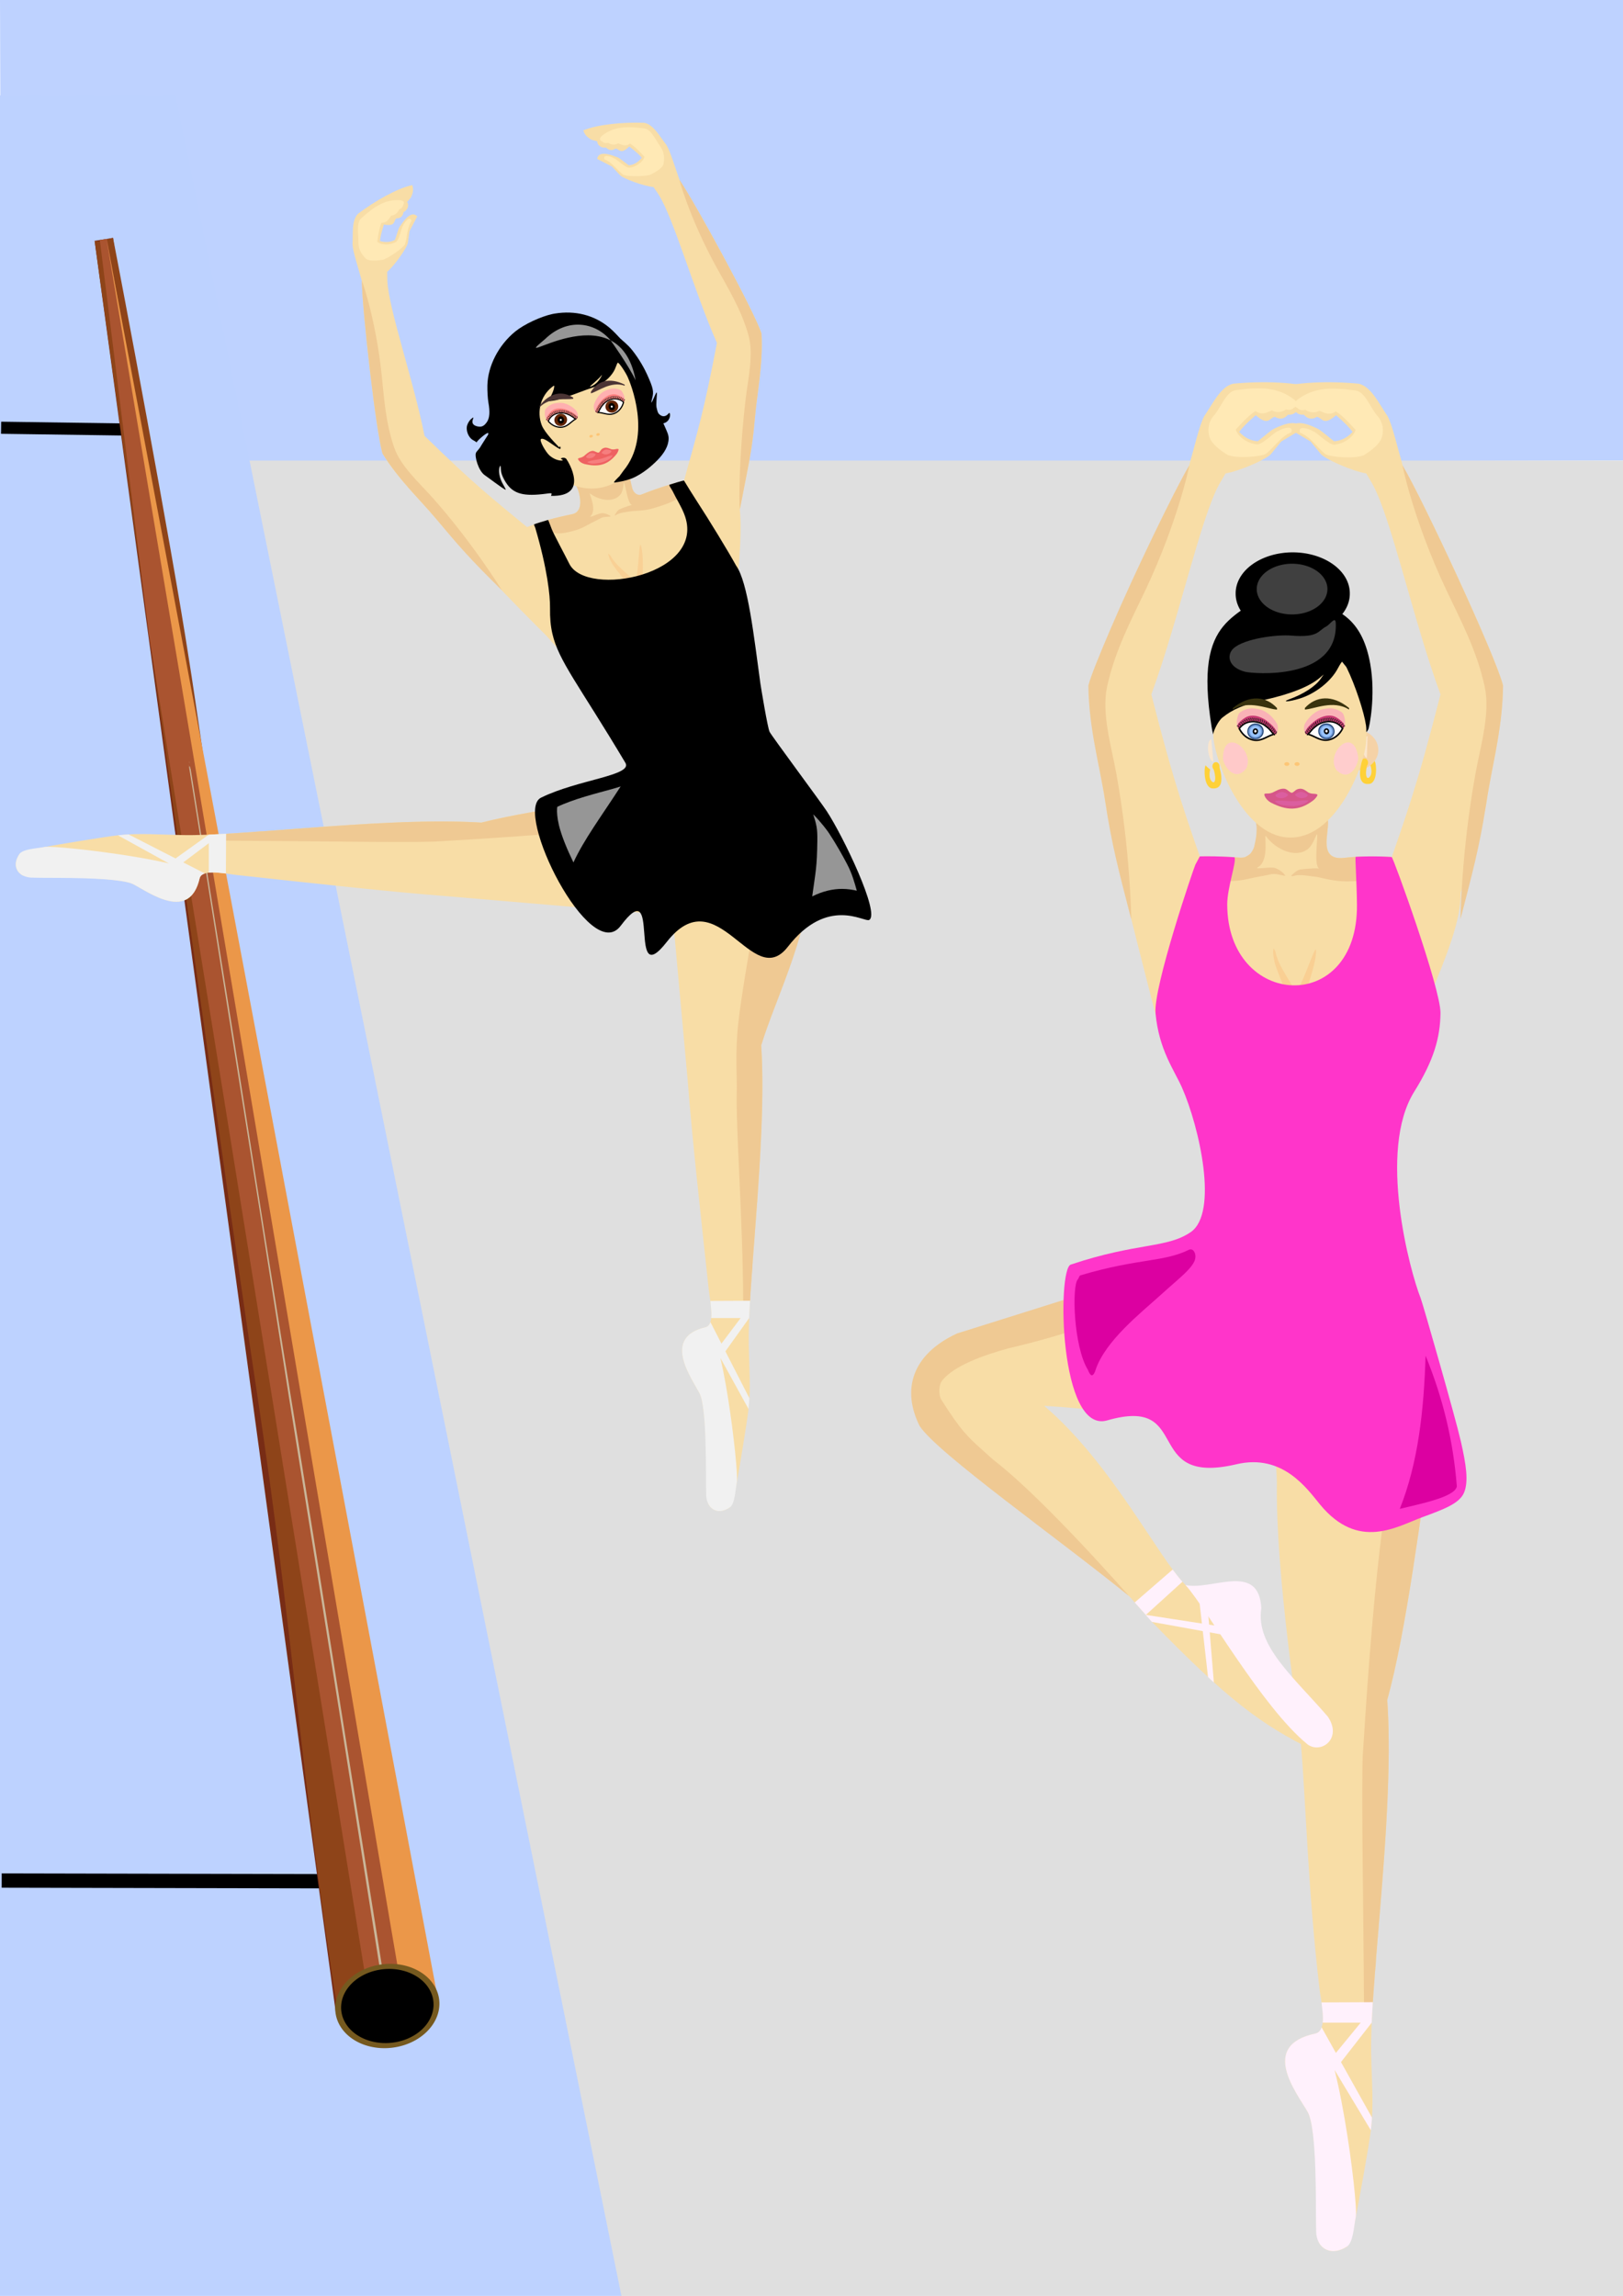 <svg xmlns="http://www.w3.org/2000/svg" viewBox="0 0 744.09 1052.4"><defs><filter id="b" height="1.32" width="1.16" y="-.16" x="-.08"><feGaussianBlur stdDeviation=".278"/></filter><filter id="a" height="1.769" width="1.131" y="-.384" x="-.066"><feGaussianBlur stdDeviation=".603"/></filter></defs><path d="M744.14-.013v211.11L.7 213.067 0-.013l744.14-.004z" fill="#bed2ff"/><path d="M104.87 211.13h639.27l.01 841.27c-39.76 0-74.31.3-111.81.3l-347.59-.2-179.88-841.37z" fill="#dfdfdf"/><path d="M650.39 598.1c-24.59-34.33-17.67-45.34-12.28-93.81 11.53-42.87 38.82-83.17 29.82-104.67-.68-1.37-3.84-2.8-9.23-4.03-2.04-.47-4.52-.88-7.01-1.27-10.37-1.64-23.95-2.4-35.41-1.1-14.64 1.65-3.95-17.45-8.8-18.98-7.41-2.33-32.61-3.09-31.47 1.28.89 3.44 1.39 18.31-7.69 17.6-26.34-2.06-43.59 27.13-37.37 74.06 10.85 44.39 70.96 74.01-4.07 129.52 0 0 .22 1.1 123.51 1.4z" fill="#f8dda6"/><path d="M0 43.712l80.439-.202 204.51 1009.1-284.95-.2V43.71z" fill="#bdd2ff"/><path d="M575.66 375.19c.1-.27.31-.52.59-.73.16-.11.33-.22.52-.32.2-.1.41-.19.61-.27.51-.21.75-.35 1.86-.57 1.58-.31 3.46-.49 5.4-.59.72-.04 1.45-.1 2.18-.1.66.01 1.25 0 1.79 0 .63.01 1.19-.02 1.72-.01.3.01.59.02.87.02.31 0 .72.01 1.21.03.81.03 1.51.06 2.33.1 2 .12 5.12.36 7.9.76.88.13 1.76.25 2.52.43.5.12.98.22 1.39.35.27.08.54.16.76.24.77.28.77.54.83.69.04.11.51.28.61.74.07.36.12.8.11 1.24 0 .14 0 .29-.01.42-.01.26-.01.5-.03.71-.01.31-.04.59-.05.74-.01.16-.03.36-.05.56-.13 1.5-.42 3.8-.51 5.13-.01.19-.01.39-.02.57-.01.16-.01.3-.02.46 0 .25.01.49.01.73 0 .15.01.29.01.44s.02.28.03.42c.01.15.03.29.04.43s.04.27.06.4c.03.19.06.37.09.52.02.13.05.24.08.37.05.18.06.22.1.34.04.13.09.29.14.44.03.08.08.21.11.26.06.14.08.18.14.31.11.23.16.32.27.48.12.19.23.34.34.48.07.08.14.16.23.24.07.07.13.14.21.21.08.08.17.15.3.25.1.08.19.15.32.24.14.1.18.12.34.2.12.07.22.12.32.16.19.08.41.18.62.24.23.08.37.11.52.15.18.04.36.06.52.09.21.03.43.07.63.09.21.02.38.03.65.03.33 0 .54.01.83 0 .26-.01.54-.02.76-.05l.7-.06c.42-.04 1.21-.13 1.38-.15.21-.02.75-.06 1.02-.09.38-.04.79-.06 1.19-.1.54-.04 1.04-.06 1.5-.09.4-.03.77-.04 1.14-.06.26-.02.53-.03.8-.03.26-.01.51-.03.79-.04l1.19-.03c.44-.01.87-.02 1.38-.03.43-.01.88-.01 1.33-.01.27 0 .54 0 .8-.01.31 0 .63.01.94.01.39-.01.78.01 1.15.02.29 0 .55.01.82.02.38 0 .73.01 1.06.02.3 0 .59.02.84.03l.85.03h.27c.14 0 .3.02.4.02s.22.01.3.02c.08 0 .24.01.32.01.15.01.26.01.41.02.1 0 .16.01.25.02h.25c.08.01.15.01.22.01.06 0 .09.02.14.02 3.48.08 2.49 8.08.46 8.67-3.19.93-5.83 2.42-20.17 2.53-6.42.06-12.33-1.87-13.96-2.06-3.5-.41-7.55-1.19-9.74-.62-2.65.67-2.28.21.04-1.66 1.63-1.32 2.86-1.19 5.38-1.43 4.4-.4 5.6-.09 5.49-.15-2.52-1.28-.54-14.09-.91-15.44-.31-1.15-1.51 4.54-4.46 6.7-5.71 4.17-14.67-.1-19-6.05-1.11-1.54 1.88 11.07-3.69 14.22-1.94 1.1 4.01-.01 6.93.19 2.62.18 6.05 3.53 5.5 3.77-2.03-.27-3.8-1.06-6.08-.82-2.56.65-5.86 1.06-10.75 2.18-2.56.58-5.28 1.01-7.92 1.01-10.5.02-13.94-1.47-16.82-4.57-.68-1.24.16-6.66 1-6.67.56-.01 1.01-.04 1.44-.05.32 0 .92-.01 1.2-.01.26-.01.71-.01.95-.01h1.08c.1 0 .19-.01.28-.01.05 0 .17.01.33.01h1.15c.1 0 .19 0 .3.01h1.3c.39.01.84.01 1.32.03.6.02 1.21.04 1.7.05.67.03 1.21.04 1.7.07.35.02.67.03 1 .05.18.01.4.02.65.03.17.01.37.02.62.03.15.01.31.02.5.03.35.01.73.05 1.11.06.38.02.73.04 1.07.07l.78.06c.2.02.39.03.59.04.28.02.52.05.82.06.2.02.42.02.64.02.19 0 .37-.02.56-.05.19-.02.38-.04.57-.07.15-.03.28-.06.44-.11.5-.14 2.25-1.26 2.54-1.59.52-.6.96-1.29 1.33-2.06.35-.73.61-1.69.8-2.77.12-.68.6-2.63.69-4.47.07-1.35.12-2.45.06-3.01-.09-.76-.24-1.59-.31-2.22-.08-.74-.12-1.42-.13-1.61z" fill="#efc993"/><path d="M584.05 178.32c.63 1.89 1.04 3.71 4.81 6.23l4.29 1.26c-.49 1.66 1.2 4.67 4.58 4.25 1.99 2.26 4 2.25 6 1.01 2.48.32 2.87 4.53 8.81-.76 4.36 3.78 6.32 5.96 7.57 7.65-2.41 2.64-5.25 4.12-8.49 4.32-2.6-1.97-6.14-5.24-7.89-5.95-4.63-2.24-11.01-4.3-11.98.62l9.08 5.41 4.58 5.58c1.63 2.4 15 8.17 20.95 9.06l2.68 4.53.27.51c8.61 15.67 18.72 62.69 31.11 96.27-11 43.08-15.43 54.56-26.58 86.83 5.21 10.71 11.92 37 15.92 29.81.6-1.08-7.49 32.24 1.32 32.39 7.15-28.08 27.24-78.41 30.47-100.01 2.43-16.25 7.29-33.08 7.51-53.16-3.4-13.64-36.71-85.12-45.93-100.62-.01-.01-.01-.04-.02-.05-2.33-8.08-4.78-18.77-6.95-22.72-3.93-5.71-7.45-13.53-13.21-14.89-13.31-1.3-29.5-.86-38.9 2.43z" fill="#f8dda6"/><path d="M669.58 421.31c5.44-20.94 8.67-33.06 11.48-50.93.06-.38.12-.77.19-1.16.04-.28.11-.56.15-.85.04-.31.09-.64.14-.96.3-2.03.65-4.06 1.01-6.1 2.54-14.4 6.36-29.49 6.55-47.07-3.39-13.64-36.72-85.14-45.94-100.65-.01-.01-.03-.04-.04-.05-.83-2.88 4.38 24.01 20.06 57.1 6.62 13.98 13.94 27.67 17.49 44.06 2.67 12.32-1.93 27.3-4.23 40-6.5 35.78-6.89 66.73-6.86 66.61z" fill="#efc993"/><path d="M604.2 178.32c-.63 1.89-1.03 3.71-4.8 6.23l-4.3 1.26c.49 1.66-1.19 4.67-4.57 4.25-2 2.26-4 2.25-6 1.01-2.49.32-2.87 4.53-8.82-.76-4.35 3.78-6.32 5.96-7.57 7.65 2.42 2.64 5.25 4.12 8.5 4.32 2.59-1.97 6.13-5.24 7.88-5.95 4.64-2.24 11.02-4.3 11.99.62l-9.09 5.41-4.58 5.58c-1.62 2.4-14.99 8.17-20.95 9.06l-2.68 4.53-.27.51c-8.61 15.67-18.72 62.69-31.1 96.27 11 43.08 15.42 54.56 26.57 86.83-5.21 10.71-11.92 37-15.91 29.81-.61-1.08 1.27 34.51-7.54 34.67-7.15-28.09-21.03-80.69-24.26-102.29-2.42-16.25-7.28-33.08-7.5-53.16 3.39-13.64 36.7-85.12 45.92-100.62.01-.01.01-.04.02-.05 2.33-8.08 4.78-18.77 6.95-22.72 3.94-5.71 7.45-13.53 13.21-14.89 13.32-1.3 29.5-.86 38.9 2.43z" fill="#f8dda6"/><path d="M.772 862.01l149.39.31" stroke="#000" stroke-width="6.562" fill="none"/><path d="M.5 196.07l57.734.82" stroke="#000" stroke-width="5.55" fill="none"/><path d="M43.383 110.39l8.433-1.343 25.906 173.585 32.067 208.856 32.083 208.954 27.96 220.141-15.81 2.518-110.64-812.712z" fill="#782c15"/><path d="M43.383 110.39c4.796.552 4.918-.784 8.433-1.343 3.276 16.692 26.688 140.147 34.825 193.227 10.995 68.422 87.093 618.903 83.191 618.31l-14.852 2.364c-17.05-107.658-20.53-174.543-36.848-282.317-15.857-103.798-74.75-530.242-74.75-530.242z" fill="#8e4419"/><path d="M49.031 109.49l141.783 787.501-.36 17.778-5.166 3.354-15.456 2.46-67.421-418.706-34.138-210.855-22.51-181.011 3.268-.52z" fill="#aa5430"/><path d="M48.834 109.522c1.067 6.513 135.877 808.794 136.42 808.707l15.436-2.457c.03-.005-151.856-806.25-151.856-806.25z" fill="#eb9749"/><path d="M151.92 755.547c-1.97-12.445-3.946-24.788-5.937-37.23-19.188-119.57-5.826-34.816-25.405-157.665-4.46-27.947-8.8-55.912-13.25-83.86-6.614-41.476-13.332-83.037-19.95-124.41-.1-.187-.191-.375-.276-.463-.07-.191-.25-.365-.497-.832 5.305 32.875 6.547 40.676 20.055 125.71 4.424 27.85 8.9 55.896 13.31 83.85 4.236 26.868 8.375 53.752 12.648 80.715 4.078 25.678 8.254 51.34 12.362 77.014 3.976 24.783 7.913 49.573 11.86 74.36 3.743 23.706 7.467 47.416 11.221 71.12 5.037 31.703 7.342 46.626 8.783 55.611.356-.057.919-.146 1.167.017-1.88-11.75-3.522-22.122-8.883-55.797-3.784-23.7-7.532-47.305-11.305-71.006-1.965-12.345-3.937-24.79-5.902-37.134zM86.904 349.521c-.081-.19-.132-.384-.213-.574-.01.002.006.1-.004.102.076.291.179.68.26.87.01-.002.025.097.035.095l-.078-.493zm.33 2.074c-.18-.174-.35-.35-.53-.524.322.557.111.185.608 1.017l-.078-.493zm-.53-.524c-.09-.188-.106-.287-.196-.475l.047.297c.04-.007.11.184.15.178z" fill="#cab79a"/><path d="M583.54 568.75l-144.65 42.46c-20.93 9.6-23.63 25.88-15.32 42.47 8.17 12.47 62.04 51.92 94.03 77.88l10.61 11.95c34.54 35.57 50.07 47.1 73.91 58.79 6.74 2.24 16.04-2.66 9.29-12.72l-33.18-25.76-9.26-17.41c-4.14-10.1-10.57-14.45-22.59-17.09-1.23-.48-1.72-1.66-3.03-2.96-12.2-12.17-33.78-55.71-64.65-81.97 55.56 3.51 71.1 11.94 108.2 4.58l-3.36-80.22z" fill-rule="evenodd" fill="#f8dda6"/><path d="M549.65 576.37l-110.76 34.84c-20.93 9.6-25.56 25.88-17.25 42.47 8.17 12.47 63.97 51.92 95.96 77.88.76.93-37.93-43.48-61.1-61.54-1.8-1.4-4.36-3.82-5.75-5.05-7.34-6.54-10.26-9.35-19.2-23.38-1.02-1.59-1.57-6.37.53-8.93 5.53-6.74 18.87-11.48 30.06-14.56 58.46-13.69 74.09-29.52 82.2-35.23l5.31-6.5z" fill-rule="evenodd" fill="#efc993"/><path d="M585.4 679.57c-.65 42.21 10.06 109.11 10.96 118.77 2.48 29.84 3.26 68.22 8.67 113.99.6 5.08 4 18.53-2.01 19.81-25.85 5.51-8.5 27.18-3.5 35.94 4.45 7.79 3.98 44.82 4.48 50.22.41 4.5.4 6.1.6 9.5 1.5 3.2 6.18 6.2 12.92 2.1 1.59-1.6 3.17-9.2 4.08-13.8 1.26-6.3 6.04-32.24 6.94-40.04 1.33-11.49.38-20.86.09-34.7-.16-7.56.31-17.36 1.09-28.6 2.69-38.54 9.04-93.94 6.28-133.5 8.85-32.08 15.28-84.44 21.24-124.58.42-2.82.84-5.2 1.26-7.89.44-2.78 2.61-28.21-8.13-48.68-.99-1.88-45.01-24.13-66.14-5.47-11.22 9.9.73 60.56 1.17 86.93z" fill="#f8dda6"/><path d="M634.61 693.84c-5.86 43.32-8.67 93.75-9.85 111.09-.65 19.95.36 68.22.56 112.89.01.35 4.08-.02 4.08-.06 0-.08.21-3.22.22-3.3.01-.3.05-.7.06-1.05.02-.55.14-1.22.16-1.74.02-.79.12-1.9.18-2.62.11-1.32.16-1.53.22-2.95.03-.72.06-1.23.13-1.94.16-1.84.46-3.88.48-6.1 0-.08.01-.15.02-.24.01-.21.03-.43.04-.65.02-.16.03-.33.05-.5.01-.1.01-.18.02-.27.02-.14.02-.29.03-.43.02-.19.03-.39.05-.59.02-.19.02-.4.05-.6.02-.17.02-.35.04-.53.05-.34.04-.71.09-1.06.04-.33.04-.68.08-1.02.03-.3.05-.61.08-.91.03-.27.04-.54.06-.82.07-.63.11-1.27.16-1.92.03-.33.05-.66.09-1 .03-.27.04-.55.07-.83.19-1.74.32-3.55.44-5.4.02-.31.04-.62.07-.93.06-.47.08-.96.13-1.44.17-1.7.3-3.45.43-5.24.02-.19.03-.37.05-.57.03-.32.04-.65.07-.97.03-.31.05-.62.08-.93.02-.2.02-.41.04-.62.03-.32.05-.65.08-.97.03-.31.05-.62.08-.94.07-.73.12-1.47.18-2.21.02-.2.02-.38.04-.58.01-.22.04-.42.05-.64.01-.21.03-.43.06-.64l.06-.66c.02-.14.03-.29.04-.43.03-.22.03-.43.04-.66.01-.17.04-.34.04-.52.01-.19.02-.39.04-.59.01-.18.01-.37.03-.55.03-.27.04-.55.07-.82.02-.16.02-.32.03-.49.03-.19.03-.39.05-.58.02-.16.02-.32.04-.48.03-.27.04-.54.06-.81.01-.29.04-.57.06-.86.01-.24.04-.48.05-.74.01-.28.05-.56.07-.85.01-.26.03-.52.06-.78.01-.15.01-.29.03-.44.02-.26.03-.54.05-.81.03-.25.04-.5.06-.75.02-.21.03-.43.05-.65.02-.26.03-.52.05-.78.03-.28.04-.56.06-.84.04-.38.05-.77.08-1.15.04-.45.06-.9.1-1.35l.06-.95c.03-.3.04-.61.06-.92.03-.31.04-.63.06-.94.03-.35.05-.7.07-1.05.04-.46.06-.92.09-1.38.05-.63.08-1.26.13-1.89.03-.47.05-.94.08-1.42.02-.37.04-.75.07-1.13.02-.26.02-.52.04-.78.02-.21.02-.42.04-.63.02-.27.02-.55.04-.82.03-.26.03-.53.05-.8.02-.15.01-.3.03-.45.02-.25.02-.51.04-.77.02-.23.02-.46.04-.69.02-.27.02-.55.04-.82l.03-.7c.02-.25.02-.49.04-.73.03-.36.04-.72.07-1.08.01-.2.01-.4.02-.6s.01-.39.03-.59c.02-.27.02-.54.04-.81.01-.2.01-.4.02-.6.02-.19.02-.39.03-.59.01-.26.04-.52.05-.78.01-.36.02-.72.04-1.08.02-.32.03-.65.05-.98.01-.18 0-.37.01-.56.02-.3.02-.6.04-.9.02-.28.02-.57.04-.85.01-.22.01-.43.02-.65.02-.32.02-.65.04-.97.01-.25.01-.5.02-.75.02-.37.03-.75.04-1.12.02-.34.02-.69.04-1.03l.03-1.01c.02-.36.02-.72.03-1.08.02-.31.01-.63.03-.94.02-.54.02-1.09.04-1.63.01-.29.01-.57.02-.86.01-.37.01-.73.02-1.09.04-1.01.03-2.03.06-3.03.01-.4 0-.79.01-1.18.01-.3 0-.61.01-.92.01-.42 0-.85.01-1.27.01-.32 0-.64.01-.95.01-.54 0-1.07.01-1.6 0-.43-.01-.86-.01-1.28.01-.44 0-.87 0-1.3 0-.48-.01-.95-.01-1.43 0-.29-.01-.59-.01-.89 0-.56-.01-1.13-.02-1.69 0-.61-.02-1.23-.03-1.83 0-.58-.03-1.15-.04-1.73-.01-.59-.03-1.18-.05-1.77-.02-.85-.06-1.69-.09-2.52-.02-.73-.06-1.46-.09-2.17-.04-1.05-.1-2.08-.16-3.1-.05-.91-.12-1.8-.18-2.68 8.85-32.08 15.28-84.44 21.24-124.58.42-2.82 1.32-4.8 1.33-7.52 0-3.47-.6-4.99-1.42-8.32-.74-2.98-19.42 33.33-22.54 55z" fill="#efc993"/><g fill="#fff1fc"><path d="M603.012 932.135c-25.853 5.507-8.505 27.186-3.494 35.948 4.444 7.787 3.65 44.838 3.825 50.216.157 4.8-.244 6.537 1.255 9.497 1.498 3.126 6.178 6.252 12.913 2.023 2.893-1.958 3.18-9.13 4.078-13.671 1.246-6.252-8.975-85.999-18.037-84.16-.052.009-.087.027-.14.046-.139.037-.26.064-.4.1zM605.879 917.875l23.509-.1c-.131 3.125-.384 6.26-.514 9.386h-22.481c.07-.432.087-.864.104-1.315.114-2.546-.366-5.295-.618-7.97z"/><path d="M605.922 929.312l23.091 41.363c-.087 1.407-.183 2.988-.523 5.81l-26.123-43.43c.47-.148 1.124-1.049 1.176-1.067.027-.01.044-.019.07-.028.035-.009.07-.027.096-.037.026-.018.07-.027.105-.045.06-.028.06-.037.13-.074l.157-.083c.828-.487 1.438-1.351 1.821-2.409z"/><path d="M595.954 961.141l29.696-36.205c1.29-.34.47 2.207 3.224 2.225l-28.45 36.49c-.95-1.434-2.867-1.792-4.47-2.51z"/></g><g fill="#fff1fc"><path d="M564.476 750.02l-36.353-6.568c-.677-.74-1.583-1.676-2.87-3.227l39.1 6.03c-.165.33-.031 1.125-.049 1.163l-.02.051c-.014.024-.022.052-.03.07-.005.024-.022.052-.03.08-.017.047-.013.052-.03.108l-.037.126c-.17.69-.034 1.443.319 2.166z"/><path d="M553.05 729.112l3.46 42.056c-.637-.506-1.645-1.484-2.666-2.41l-4.385-38.415c1.23.176 2.398-.7 3.592-1.231z"/></g><g fill="#fff1fc" fill-rule="evenodd"><path d="M599.495 799.61c6.197 4.512 16.046-2.665 9.286-12.723-15.855-18.38-33.185-32.5-30.52-49.647-1.025-21.505-22.703-8.045-34.722-10.683 9.59 10.613 35.198 56.19 55.956 73.052zM542.098 725.038l-16.774 15.222-5.094-5.72 17.39-15.082c1.06 1.371 3.194 4.174 4.478 5.58z"/></g><path d="M518.63 421.35c-5.73-22.09-9-34.38-11.91-53.93-2.43-16.25-7.52-33.1-7.74-53.18 1.04-4.19 4.98-13.79 10.03-25.63 11.36-26.62 29.7-64.27 36.09-75.02.01-.01.02-.04.03-.05.84-2.88-4.38 24.01-20.05 57.1-6.63 13.98-13.94 27.67-17.5 44.06-2.67 12.32 1.93 27.3 4.24 40 6.49 35.78 6.84 66.77 6.81 66.65z" fill="#efc993"/><path d="M593.41 183.21c.53.59 2.79 2.31-.42 3.81 0 0-.86 1.32-3.48.67-1.79 1.48-4.85 1.53-6.3.41-1.94.75-4.58 2.52-7.61.31-3.8 2.38-7.9 7.34-9.05 8.47.89 3.16 5.2 6.45 9.87 6.83 2.37.01 8.11-5.7 9.14-5.94 3.54-2 7.47-2.75 6.47.39-5.24 2.06-8.02 7.29-11.84 9.96-2.39 1.24-13.03 2.13-17.25.46 0 0-7.34-4.1-8.49-8.45-1.16-4.41.38-7.5 1.67-9.18 3.66-3.85 5.92-11.68 10.58-12.12 11.5-1.58 19.33-1.33 26.71 4.38z" fill="#ffe9b5"/><path d="M267.42 59.776c.54 1.329.91 2.623 3.74 4.273l2.71.74c-.28 1.221 1.51 3.287 3.92 2.831 1.54 1.542 2.99 1.446 4.37.463 1.8.113 2.27 3.129 6.32-.945 3.3 2.533 4.82 4.011 5.79 5.173-1.62 2.008-3.6 3.2-5.93 3.491-1.95-1.304-4.72-3.836-5.94-3.935-3.44-1.405-8.13-2.602-8.61.985l6.79 3.492 3.55 3.814c1.28 1.652 11.16 5.217 15.49 5.593l2.14 3.136.22.357c6.9 10.906 16.28 44.326 26.7 67.956-6 31.53-8.67 39.99-15.26 63.73 4.23 7.49 5.57 11.95 13.55 14.22 3.28.93 11.47.25 12.33-2.16 3.9-20.55 5.44-25.72 6.8-41.42 1.02-11.82 3.77-24.15 3.03-38.63-3.05-9.67-30.24-59.671-37.58-70.429-.01-.009-.01-.027-.01-.036-2.05-5.712-4.29-13.304-6.03-16.052-3.09-3.939-5.97-9.411-10.18-10.136-9.65-.339-21.29.699-27.91 3.489z" fill="#f8dda6"/><path d="M364.42 358.35c-21.05-22.95-21.61-30.81-27.3-64.33-.51-30.94 7.36-62.42-2.81-75.1-.72-.79-3.11-1.14-6.95-.93-1.46.08-3.2.28-4.94.5-7.27.9-20.52 5-27.95 8.06-9.49 3.92-5.99-10.93-9.54-11.02-5.41-.14-22.44 4.18-20.84 6.9 1.26 2.13 4.45 12-1.77 13.27-18.05 3.67-27.69 8.23-27.88 11.72 3.01 16.42-1.69 31.26 35.73 63.54 33.75 25.53 18.02 38.65 7.48 67.12 0 0 4.09 3.75 86.77-19.73z" fill="#f8dda6"/><path d="M264.13 221.58c.06-.1.22-.3.43-.51.08-.08.18-.14.27-.21.34-.24.72-.42.84-.45.32-.07.6-.39.95-.55s.74-.42 1.63-.76c1.04-.39 1.8-.58 3.07-1.02.48-.16 1.03-.27 1.52-.41.45-.13.85-.28 1.2-.38.43-.12.75-.18 1.1-.27.21-.06.5-.09.7-.14.2-.06.47-.09.8-.17.55-.14.89-.21 1.53-.34 1.37-.26 3.48-.69 5.42-.95.62-.09 1.23-.17 1.78-.2.36-.01.69-.04.99-.03.2 0 .4 0 .56.01.57.05.62.22.69.3.05.07.17.18.32.47.33.62.58 1.69.65 2.03.21.97.62 2.88.84 3.9.28 1.31.56 2.41 1 3.17.07.12.15.22.22.32.06.09.11.15.18.23.12.13.22.23.32.33.18.17.37.32.57.45.12.07.27.15.46.23.17.06.37.13.63.18.43.08.75.06 1.03-.04.47-.17.76-.26 1.3-.48.23-.09.39-.16.58-.23.33-.14.68-.28.97-.39.28-.11.52-.21.85-.32.27-.09.54-.21.72-.27.59-.21 1.25-.47 1.78-.65.29-.09.56-.18.81-.26.31-.11.59-.22.97-.33.52-.16 1.04-.38 1.7-.58.15-.04.35-.11.52-.17l.58-.18c.15-.04.38-.13.53-.17.24-.07.3-.09.54-.17.21-.06.29-.09.5-.16.24-.08.45-.14.67-.2.26-.07.51-.16.73-.23.2-.06.38-.12.56-.17.14-.04.35-.1.64-.18l.45-.13c.04-.02.5.5.57.56.73.65 2.92 5.21 2.69 5.36-1.96 1.23-3.44 2.74-13.03 5.57-4.29 1.27-8.62 1.11-9.75 1.3-2.42.4-5.29.65-6.65 1.45-1.64.96-1.49.59-.29-1.11.84-1.2 1.69-1.35 3.33-1.99 2.87-1.12 3.74-1.15 3.65-1.16-1.93-.38-3.07-9.34-3.57-10.17-.43-.71-.14 3.33-1.71 5.34-3.02 3.9-9.85 2.75-13.89-.41-1.04-.81 3.39 7.07.26 10.25-1.09 1.1 2.69-.78 4.68-1.21 1.79-.38 4.73 1.2 4.41 1.47-1.41.21-2.75.02-4.23.62-1.6.92-3.72 1.84-6.79 3.53-1.6.88-3.34 1.68-5.11 2.19-7.03 2.04-9.63 1.7-12.15.17-.69-.7-1.26-4.66-.7-4.83.37-.11.91-.25 1.19-.34.21-.06.37-.09.55-.14.18-.06.39-.11.55-.16.3-.09.62-.14.88-.22.17-.05.34-.08.5-.13.36-.1.67-.15 1.14-.28.38-.1.77-.18 1.18-.28.29-.08.58-.14.86-.2.23-.05.45-.09.66-.14 1.66-.4 2.23-.51 3.79-.83.38-.08.66-.16.92-.26.3-.11.55-.26.94-.51.54-.36 1.02-1.07 1.24-1.48.17-.31.29-.67.35-.86.03-.09.06-.18.09-.28.04-.19.08-.35.11-.51.09-.55.15-1.39.12-2.15-.02-.41-.08-1.26-.28-2.29-.03-.17-.07-.34-.11-.52-.12-.51-.21-1-.35-1.42-.11-.34-.19-.63-.25-.8-.05-.12-.08-.25-.14-.37-.15-.38-.3-.76-.42-1.06-.11-.27-.4-.67-.46-1.02-.05-.27.07-.53.12-.6zM339.3 232.99c3.9-20.55 5.44-25.72 6.8-41.42 1.02-11.82 3.77-24.15 3.03-38.63-3.05-9.67-30.24-59.671-37.58-70.429-.01-.009-.01-.027-.01-.036-.73-2.04 4.27 17.081 17.04 40.215 5.39 9.77 11.28 19.3 14.57 30.96 2.47 8.75-.17 19.75-1.26 29-3.24 27.41-3.07 48.36-2.74 50.23.01.05.01.1.01.13s-.01.26 0 .26.05-.07.07-.12c.02-.03.06-.12.05-.09-.01.02.01-.05.02-.07z" fill="#efc993"/><path d="M17.106 562.88a6.798 7.895 0 11-13.597 0 6.798 7.895 0 1113.597 0z" transform="matrix(1.738 -2.34 2.431 1.11 -1208.7 318.84)" stroke="#75591f" stroke-width=".9"/><path d="M306.26 394.53c2.98 35.55 8.33 92.64 9.03 100.8 1.91 25.2 5.52 57.63 9.71 96.31.46 4.29 3.09 15.65-1.56 16.73-20.03 4.66-6.59 22.97-2.71 30.37 3.44 6.58 3.08 37.91 3.46 42.43.33 3.82.32 5.18.47 8.02 1.17 2.68 4.79 5.28 10.01 1.75 1.23-1.35 2.46-7.76 3.16-11.59.98-5.39 4.68-27.28 5.38-33.87 1.03-9.7.29-17.62.06-29.31-.12-6.39.25-14.67.85-24.17 2.08-32.56 7-79.37 4.87-112.8 6.85-27.1 24.83-69.34 23.44-104.75-.09-2.41-.81-4.83-1.77-6.92-1.66-3.6-4.48-7.43-6.04-9.03-1.2-1.22-65.97-38.15-58.36 36.03z" fill="#f8dda6"/><path d="M347.9 407.04c-2.62 21.15-7.45 43.98-9.46 62.3-1.47 13.39-.49 24.37-.66 30.55-.5 16.86 2.78 58.64 2.94 96.39 0 .29 3.15-.03 3.15-.05 0-.07.17-2.73.17-2.8.01-.25.04-.58.05-.88.01-.46.11-1.03.12-1.47.02-.67.1-1.6.14-2.21.09-1.12.13-1.3.17-2.49.02-.62.05-1.04.1-1.65.13-1.55.36-3.27.38-5.15 0-.07 0-.13.01-.2.01-.18.02-.37.04-.55 0-.14.02-.28.03-.42 0-.09.01-.16.02-.23.01-.12.01-.25.02-.37.02-.16.03-.32.04-.49s.01-.34.04-.51c.02-.15.01-.3.03-.45.04-.29.03-.6.07-.9.03-.28.03-.57.06-.86.03-.25.03-.51.06-.77.02-.22.03-.46.05-.68.05-.54.08-1.08.12-1.63.02-.28.04-.56.07-.84.02-.23.03-.47.06-.71.14-1.47.24-3 .34-4.56.02-.26.03-.52.05-.78.04-.41.06-.81.1-1.22.13-1.44.23-2.92.34-4.43l.03-.48c.03-.27.03-.55.06-.82.02-.26.03-.52.06-.78l.03-.53c.03-.27.04-.55.06-.82.03-.26.04-.53.06-.79.06-.62.1-1.25.14-1.87.02-.17.02-.33.03-.49.02-.18.03-.35.04-.54.01-.18.03-.36.05-.54.02-.19.03-.37.05-.56l.03-.37c.02-.18.02-.36.03-.55.01-.14.03-.29.03-.44.01-.16.01-.33.03-.5.01-.15.01-.31.03-.46.02-.23.03-.46.05-.69.01-.14.01-.28.03-.42.01-.16.01-.33.03-.49l.03-.4c.02-.23.03-.46.04-.69.02-.24.04-.48.05-.72.01-.21.03-.41.04-.63.01-.24.04-.47.06-.72.01-.22.02-.44.04-.66.01-.12.01-.24.02-.37.02-.22.03-.45.05-.68.02-.21.02-.43.04-.64.02-.18.02-.36.04-.55.02-.22.02-.43.04-.65.02-.24.03-.48.05-.72.03-.32.04-.65.06-.97.03-.38.04-.76.07-1.14.02-.27.03-.53.05-.8.02-.26.03-.52.05-.78s.03-.53.05-.8c.02-.29.03-.59.05-.88.03-.39.05-.78.07-1.17.04-.53.06-1.06.1-1.59.02-.4.03-.8.06-1.2.02-.32.03-.64.06-.95.01-.23.01-.45.03-.67.01-.17.01-.35.02-.53.02-.23.02-.46.04-.69.02-.22.02-.45.04-.68.01-.12.01-.25.02-.37l.03-.66c.01-.19.01-.39.03-.58.01-.23.01-.46.03-.69.01-.2.01-.4.03-.6l.03-.62c.02-.3.03-.6.05-.91.01-.16.01-.33.02-.5s.01-.33.02-.5c.01-.23.01-.46.03-.69.01-.17.01-.34.02-.5.01-.17.01-.33.02-.5.01-.22.03-.44.04-.66 0-.3.01-.61.03-.91.01-.27.02-.55.04-.83 0-.15 0-.31.01-.47.01-.25.01-.51.03-.76.01-.24.01-.48.03-.72.01-.18 0-.37.01-.55.02-.27.02-.55.03-.82.01-.21.01-.42.02-.63.02-.32.02-.64.03-.95.02-.29.02-.58.03-.87.01-.28.01-.57.03-.85.01-.31.01-.61.02-.91.01-.27.01-.53.02-.8.02-.46.02-.92.03-1.37.01-.25.01-.49.02-.74.01-.3.01-.61.02-.92.02-.85.02-1.71.04-2.56.01-.33 0-.66.01-.99.01-.26 0-.52.01-.78v-1.07c.01-.27 0-.54.01-.81.01-.45 0-.9.01-1.35 0-.36-.01-.72-.01-1.08.01-.37 0-.73 0-1.1v-1.2c0-.25-.01-.5-.01-.76 0-.47-.02-.95-.02-1.42 0-.52-.02-1.04-.02-1.55l-.03-1.46c-.01-.5-.03-1-.04-1.5-.01-.71-.05-1.43-.07-2.13-.02-.62-.05-1.23-.07-1.83-.03-.89-.08-1.76-.13-2.62-.03-.77-.09-1.52-.13-2.27 6.75-22.25 24.08-55.26 23.12-85.86-.13-4.19 1.22-8.21 1.14-12.38-.06-3.28-.38-5.43-.82-7.76-.73-3.94-1.17-4.47-2.2-6.79-1.52-3.39-3.24-5.15-4.51-6.67-1.74-2.1-14.89 23.69-17.82 47.3z" fill="#efc993"/><g fill="#f1f1f1"><path d="M323.44 608.37c-20.03 4.66-6.59 22.97-2.71 30.37 3.44 6.58 2.82 37.89 2.96 42.43.12 4.05-.19 5.53.97 8.02 1.17 2.68 4.79 5.28 10.01 1.75 2.24-1.69 2.46-7.76 3.16-11.59.96-5.28-6.95-72.66-13.98-71.1-.03 0-.07.02-.1.03-.11.04-.21.06-.31.09zM325.66 596.32l18.2-.08c-.1 2.64-.29 5.28-.39 7.93l-17.41-.01c.05-.36.06-.72.08-1.1.08-2.15-.29-4.48-.48-6.74z"/><path d="M325.692 605.989l17.886 34.947c-.081 1.18-.142 2.524-.405 4.91l-20.235-36.696c.364-.124.87-.885.91-.901.021-.008.035-.016.055-.023.027-.008.054-.024.074-.031.02-.016.054-.024.081-.04.047-.023.047-.03.101-.061l.122-.07c.641-.412 1.114-1.142 1.41-2.035z"/><path d="M317.97 632.88l23.002-30.589c1-.287.365 1.864 2.498 1.88L321.433 635c-.736-1.211-2.221-1.514-3.463-2.12z"/></g><path d="M189.04 84.835c.32 1.397.75 2.672-.62 5.644l-1.8 2.161c.93.842.65 3.557-1.6 4.567-.37 2.145-1.61 2.893-3.31 2.883-1.41 1.12-.07 3.86-5.72 2.84-1.26 3.97-1.65 6.05-1.78 7.56 2.48.72 4.78.56 6.85-.53.86-2.19 1.68-5.85 2.62-6.63 2.02-3.12 5.17-6.792 7.62-4.125l-3.56 6.755-.73 5.15c-.1 2.09-6.16 10.68-9.49 13.46l.05 3.8.02.41c.59 12.89 12.04 45.66 17.04 71.01 22.97 22.4 30.01 27.81 49.01 43.49.82 8.57 16.18 26.88 10.93 33.31-2.15 2.64-.6 17.64-2.69 16.16-14.97-14.61-41.74-42.73-51.84-54.82-7.61-9.1-16.93-17.64-24.62-29.93-3.03-9.67-9.39-66.23-9.53-79.25-.01-.01-.01-.03-.01-.04-1.6-5.85-4.11-13.36-4.26-16.61.28-5-.5-11.13 2.54-14.139 7.71-5.803 17.85-11.618 24.88-13.126z" fill="#f8dda6"/><path d="M230.1 270.55c-14.97-14.62-19.96-20.53-30.06-32.62-7.61-9.1-16.93-17.64-24.62-29.93-3.03-9.67-9.39-66.23-9.53-79.25-.01-.01-.01-.03-.01-.04-.57-2.09 6.28 16.45 9.06 42.73 1.18 11.1 1.82 22.28 5.79 33.72 2.99 8.59 11.45 16.09 17.65 23.05 18.35 20.61 31.74 42.35 31.72 42.34z" fill="#efc993"/><path d="M183.44 91.758c.56.142 2.61.248 1.3 2.444 0 0 .01 1.14-1.81 1.811-.47 1.611-2.28 2.882-3.6 2.8-.85 1.237-1.71 3.357-4.42 3.277-1.3 2.95-1.74 7.58-1.96 8.72 1.81 1.53 5.71 1.75 8.66.08 1.42-.96 2.53-6.69 3.05-7.25 1.3-2.63 3.34-4.676 4.02-2.39-2.29 3.35-1.84 7.6-3.04 10.74-.92 1.71-6.71 5.76-9.84 7.03 0 0-6.39 1.28-8.18-.57-2.87-2.95-3.22-5.3-3.3-6.95.13-3.83-1.21-9.38 1.4-11.531 6.22-5.6 11-8.626 17.72-8.211zM275.97 62.246c-.38.436-1.99 1.695.34 2.746 0 0 .64.944 2.52.449 1.3 1.053 3.52 1.057 4.55.235 1.41.522 3.33 1.773 5.5.152 2.76 1.68 5.77 5.219 6.61 6.025-.62 2.291-3.69 4.704-7.06 5.02-1.71.035-5.91-4.03-6.65-4.194-2.58-1.407-5.42-1.913-4.67.347 3.8 1.434 5.86 5.18 8.65 7.069 1.73.872 8.8.868 12.09.12 0 0 5.97-2.613 6.38-5.154.66-4.058-.39-6.185-1.28-7.588-2.3-3.057-4.38-8.376-7.75-8.649-8.31-1.023-13.96-.768-19.23 3.422z" fill="#ffe9b5"/><path d="M304.92 419.27c-35.54-2.98-92.19-7.8-100.35-8.5-25.21-1.92-57.64-5.52-96.32-9.71-4.29-.46-15.645-3.09-16.727 1.56-4.654 20.03-22.964 6.59-30.368 2.71-6.582-3.44-37.908-3.09-42.429-3.47-3.824-.32-5.18-.31-8.025-.46-2.675-1.17-5.281-4.79-1.742-10.01 1.342-1.23 7.75-2.46 11.585-3.16 5.387-.98 27.28-4.68 33.866-5.38 9.708-1.03 17.625-.29 29.317-.07 6.388.13 14.672-.24 24.163-.85 32.57-2.08 79.37-6.99 112.8-4.86 27.1-6.85 71.34-11.83 105.26-16.45 2.38-.32 4.39-.65 6.66-.98 2.35-.34 4.8-.71 7.02-1.03 2.56-.36 4.73-.94 6.89-1.26 1.79 46.02 9.08 65.53-41.6 61.92z" fill="#f8dda6"/><path d="M292.86 378.15c-36.6 4.54-79.21 6.72-93.86 7.63-16.86.5-57.64-.28-95.38-.44-.3 0 .02-3.15.05-3.15.07 0 2.72-.17 2.79-.17.25-.01.59-.04.89-.05.46-.01 1.03-.11 1.46-.12.67-.02 1.61-.1 2.21-.15 1.13-.08 1.3-.12 2.5-.16.61-.02 1.04-.05 1.64-.1 1.56-.13 3.28-.36 5.15-.38.07 0 .14-.01.2-.01.18-.01.37-.02.56-.04l.42-.03c.08-.01.15-.01.23-.02.11-.02.24-.01.36-.02.16-.02.33-.03.49-.04.17-.01.34-.02.51-.04.15-.02.3-.01.45-.03.29-.04.6-.03.9-.07.28-.03.57-.03.86-.06.25-.03.51-.04.77-.06.23-.02.46-.03.69-.05.53-.05 1.08-.08 1.63-.12.27-.02.56-.04.84-.07l.7-.06c1.47-.14 3-.25 4.57-.34.26-.02.52-.03.78-.06.4-.04.81-.06 1.22-.09 1.44-.14 2.91-.24 4.42-.34.16-.01.31-.02.48-.04.27-.02.55-.03.82-.05.26-.03.53-.04.79-.06.17-.02.35-.02.52-.03.27-.03.55-.04.82-.07.27-.02.53-.03.8-.06.62-.05 1.24-.09 1.87-.14.16-.01.32-.01.49-.02.18-.02.35-.04.53-.04.19-.01.37-.03.55-.05s.37-.03.55-.05l.37-.03c.18-.02.36-.02.55-.03.15-.01.29-.03.44-.03l.5-.03c.16-.01.31-.01.47-.03.23-.02.46-.03.69-.05.13-.02.27-.01.41-.03l.5-.03c.13-.02.26-.02.4-.03.23-.03.45-.03.69-.05.24-.01.47-.03.72-.05.21-.01.41-.03.62-.04.24 0 .48-.03.72-.05.22-.01.44-.02.66-.04.13-.01.25-.01.37-.03.23-.02.46-.02.69-.04.21-.02.42-.03.63-.04.18-.02.37-.03.55-.04.22-.02.44-.02.66-.04.23-.02.47-.03.71-.05.32-.03.65-.04.97-.06.38-.03.76-.04 1.14-.07.27-.02.54-.03.8-.06.26-.01.52-.02.78-.04.27-.02.53-.03.8-.05.3-.02.59-.03.89-.05.38-.03.77-.05 1.16-.07.53-.04 1.06-.06 1.59-.1l1.21-.06c.31-.02.63-.03.95-.06.22-.02.44-.01.66-.03.18-.01.36-.01.53-.03l.69-.03c.23-.02.45-.03.68-.04.13-.01.25-.01.38-.02l.65-.03c.19-.02.39-.02.58-.03.23-.02.47-.02.7-.03.2-.02.39-.02.59-.03l.62-.03c.3-.02.61-.03.91-.05.17-.01.34-.01.5-.02.17-.01.34-.01.5-.02.23-.02.46-.02.69-.03.17-.01.34-.01.51-.02.16-.01.33-.01.49-.02.22-.01.44-.03.67-.04.3-.01.6-.01.9-.03.28-.02.56-.02.83-.04.16-.01.32 0 .47-.01l.77-.03.72-.03c.18-.01.36-.01.54-.02.28-.01.55-.01.82-.03.21-.01.42 0 .64-.01.31-.02.63-.02.95-.04.28-.01.58-.01.86-.02.29-.02.57-.02.86-.03.3-.01.6-.01.91-.02.26-.01.53-.01.8-.02.45-.02.91-.02 1.37-.03.24-.01.49-.01.73-.02.31-.01.61-.01.92-.02.85-.03 1.71-.02 2.56-.04.33-.01.67-.01 1-.01.25-.01.51 0 .77-.01.36-.01.72 0 1.08-.01h.8c.45-.01.9 0 1.35-.01.36 0 .72.01 1.09 0 .36 0 .73.01 1.09.01.41-.01.81 0 1.21 0 .25 0 .5.01.75.01.48 0 .95.01 1.43.02.52 0 1.03.01 1.55.02.48 0 .97.02 1.45.03.51.01 1 .03 1.5.04.72.01 1.43.05 2.13.07.62.02 1.23.04 1.84.07.88.03 1.76.08 2.62.12.76.04 1.51.09 2.26.14 27.1-6.85 71.34-11.83 105.26-16.45 2.38-.32 4.39-.65 6.66-.98 2.35-.34 4.8-.71 7.02-1.03 2.56-.36 4.73-.94 6.89-1.26 3.6-.51-30.05 17.88-53.66 20.8z" fill="#efc993"/><g fill="#f1f1f1"><path d="M91.523 402.62c-4.654 20.03-22.964 6.59-30.368 2.71-6.582-3.44-37.889-2.83-42.429-2.96-4.056-.12-5.528.19-8.025-.97-2.676-1.17-5.281-4.79-1.742-10.01 1.69-2.24 7.75-2.46 11.585-3.16 5.284-.96 72.655 6.95 71.104 13.97-.008.04-.024.07-.037.11-.035.11-.056.21-.088.31zM103.57 400.4l.09-18.21c-2.65.1-5.288.3-7.933.4L95.73 400c.363-.05.727-.06 1.108-.08 2.15-.09 4.472.28 6.732.48z"/><path d="M93.902 400.37l-34.947-17.887c-1.18.081-2.524.142-4.91.405l36.696 20.235c.124-.364.885-.87.901-.91.008-.021.016-.035.023-.055.008-.027.024-.054.031-.074.016-.02.024-.054.04-.081.023-.047.03-.047.061-.101l.07-.122c.412-.641 1.142-1.114 2.035-1.41z"/><path d="M67.01 408.09L97.6 385.09c.287-1-1.864-.365-1.88-2.498l-30.83 22.037c1.211.736 1.514 2.221 2.12 3.463z"/></g><path d="M289.16 268.96c-2.98-3.32-5.86-6.7-8.34-10.27-.82-1.56-1.78-3.11-1.95-4.89 1.2.62 1.35 1.85 2.16 2.7 2.17 3.23 6.92 6.7 9.63 9.66 2.02 1.85 2.14-17.76 3.03-16.41 2.06 4.17.43 25.31.13 24.24-1.57-1.67-3.14-3.33-4.66-5.03z" fill="#f9d095"/><path d="M398.48 421.69c5.17-2.82-11.91-38.38-19.44-49.86-2.83-4.32-25.26-34.46-26.21-36.38-.92-1.87-3.95-20.27-4.21-22.11-2.95-21.36-5.68-46.51-11.15-54.08-3.52-6.41-12.28-20.8-18.06-29.65-2.19-3.355-4.35-6.894-5.8-9.292-.16-.256-6.35 1.766-6.63 1.851-.57.175.88 1.751 1.86 3.862 1.16 2.488 3.31 5.732 4.81 9.5 11.1 27.879-44.8 38.739-52.64 22.889-2.02-4.07-7.14-13.53-8.05-15.87-.81-2.1-1.6-4.24-1.68-4.22-.91.24-6.1 1.82-6.45 2.05-.08.06.51 1.35.57 1.56 5.56 18.89 6.85 31.21 6.77 36.74-.06 4.45.25 8.15 1.06 11.69 2.87 12.67 12.08 23.39 33.5 59.31 3.49 5.85-21.83 7.64-38.69 15.96-12.84 6.33 22.62 77.32 36.53 58.72 18.98-25.37 2.73 30.95 21.11 7.42 23.42-29.98 39.2 23.23 55.52 2.21 18.2-23.45 35.06-11.09 37.28-12.3z"/><path d="M372.84 373.27c1.55 4.91 1.95 6.53 1.88 12.06-.15 12.55-.8 14.1-2.35 25.56 4.85-2.43 9.53-3.44 13.63-3.44 2.63.01 4.85.38 6.81.82-.93-3.3-2.11-7.76-4.47-12.22-2.29-4.35-4.96-9.09-8.31-14.2-.54-.84-3.47-4.85-7.19-8.58zM284.55 360.49c-1.18.36-2.3.73-3.59 1.09-7.97 2.21-17.93 4.66-25.44 8.25-.04.14-.07.24-.12.81-.14 1.48.07 4.33.84 7.57 1.19 4.94 3.73 11.06 6.66 17.12 4.86-10.53 12.59-20.85 21.65-34.84z" fill="#969696"/><g><path d="M294.94 184.494a33.198 27.1 75.962 11-52.582 13.147 33.198 27.1 75.962 1152.582-13.147z" fill="#f8dda6"/><path d="M253.3 143.93c-5.38 1.16-13 4.7-17.07 8.02-7.63 6.21-12.58 15.78-12.78 24.72-.06 2.52.15 6.03.46 7.8.78 4.37.57 7.15-.67 8.96-1.33 1.95-2.53 2.48-4.52 1.98-1.85-.45-2.53-1.57-1.92-3.17.4-1.08.36-1.09-.77-.22-.66.51-1.47 1.77-1.82 2.81-.79 2.4.54 5.81 2.74 6.95.52.27 1.23.71 1.55 1 .19-.72 4.68-4.69 5.3-4.27.26.17-.04.93-.63 1.68l-2.38 3.75c-1.34 2.44-2.23 2.71-2.61 3.72-.61 1.62 1.15 8.21 4.11 10.19.78.52 2.67 1.94 4.57 3.33 2.36 1.73 4.73 3.42 4.99 3.3.09-.04-.49-1.22-1.31-2.62-1.58-2.69-2.21-6.32-1.38-8.01.33-.68.41-.46.46 1.22.04 1.46.5 2.87 1.58 4.86 3.26 6.02 7.74 7.68 17.65 6.56 4.26-.48 4.34-.78 3.81.67-.01.05-.02.09-.03.13 17.86.48 7.91-15.72 7.02-16.89-.86-1.14-3.33-.32-2.14.14 1.93.75-2.15 1.32-5.68-1.85-1.6-1.44-4.9-7.04-3.72-7.5.63-.25 1.75.17 3.32 1.25 5.47 3.76 5.58 3.81 5.57 2.76-.01-.53-.6-.85-.46-.5.28.66-.38.22-.8-.31-.21-.27-6.06-6.01-7.38-9.5-2.37-6.28-.46-13.41 4.66-17.44 1.18-.93 1.18-.92.97.47-.12.77-.78 2.44-1.46 3.71-.77 1.44-.97 2.28-.55 2.23 3.17-.32 5.62-1.01 11.39-3.19 3.66-1.39 7.71-2.85 8.99-3.25 4.29-1.34 8.56-5.24 9.89-9.05.37-1.09.82-2.04.99-2.12.46-.21 3.49 4.21 4.61 6.74 1.01 2.27 11.34 26.66-2.02 42.78l-1.83 2.52c-.76.73-3.18 3.04-2.29 2.91 2.93-.41 4.93-.79 7.85-1.85 5.25-2.08 9.73-6.39 10.63-7.23 3.47-3.23 5.77-6.55 6.24-9.8.27-1.87.09-2.9-.98-5.3l-1.32-2.97c3.76-.81 3.4-5.82 2.4-4.55-.87 1.12-2.24 1.76-3.62.89-1.12-.72-1.37-1.18-1.89-3.55-.34-1.49.19-5.8.14-6.37-.07-.9-.17-.83-.83.66-1.72 3.92-2.11 4.38-1.36 1.59.86-3.22.56-4.71-2.3-11.07-1.11-2.48-3.58-7.1-6.95-11.29-1.88-2.35-4.52-4.39-5.38-5.24-.82-.82-2.88-3.2-4.99-4.96-6.89-5.72-15.62-7.96-25.01-6.42-.34.05-.68.12-1.04.19zm-34.8 58.85c-.02-.26-.16-.12 0 0zm57.48-30.93c.04.01-.09.28-.36.83-.31.63-1.08 1.73-1.71 2.43-.64.7-1.82 1.55-2.64 1.9-1.24.53-1.11.31.85-1.36 1.28-1.1 2.71-2.46 3.19-3.05.42-.51.63-.76.67-.75z"/><path d="M262.74 182.24c-4.84-3.2-10.71-2.41-15.39 3.85l.13.53c4.69-4.88 12.03-3.17 15.39-3.85l-.13-.53z" fill="#4b3434"/><path d="M264.02 192c-.85-.32-1.03-.6-1.8-1.12-.28-.2-.62-.4-.96-.58-.14-.07-.29-.13-.43-.2-.13-.06-.28-.11-.39-.17-.95-.46-2.12-.69-3.2-.67-.86 0-1.62.15-2.29.38-1.77.61-2.95 1.84-3.59 3.43 1.6 1.9 4.07 3.12 6.58 2.69 2.55-.43 3.92-2.59 6.08-3.76z" stroke="#000" stroke-width=".565" fill="#fff"/><path d="M254.19 192.942a2.773 2.925 69.4 105.765-.92 2.773 2.925 69.4 10-5.764.92z" fill="#5f2100"/><path d="M264.76 191.68c-.17.15-.56-.28-.72-.31-.17-.05-.36-.15-.67-.38-.57-.45-1.12-.83-1.66-1.18-.31-.21-.7-.36-1.01-.52-.43-.24-.9-.36-1.32-.5-.1-.03-.16-.07-.25-.1-.04-.01-.08-.03-.11-.04-3.86-1.38-6.71.33-8.21 3.97-1.34-1.03-1.11-4.23-.82-4.85.41-.74 2.22-2.67 4.86-2.97 2.37-.28 3.43-.25 5.55.68.97.43 2.55 1.4 3.76 2.73.86 1.18.93 2.68.6 3.47z" fill="#ffb0b0"/><path d="M264.69 191.96c-.54-.1-.79-.14-1.36-.6-4.43-3.65-10.27-3.09-12.28 1.77-.19-.15-.33-.33-.43-.5-.53-1 .53-2.22 1.14-3.06.86-.99 1.62-1.86 3.53-2.23.94-.18 2.05-.22 3.92.27 1.02.26 2.75 1.12 3.67 1.71 1.49.97 2.15 1.9 1.81 2.64z" fill="#ff7f7f"/><path d="M255.722 192.863a1.626 1.447 78.254 102.806-.708 1.626 1.447 78.254 10-2.806.708z"/><path d="M258.92 191.46c-.31-1.11-1.06-1.42-1.94-1.11l.02.15c.95-.25 1.54.08 1.79 1.06l.13-.1z" opacity=".846" fill="#84543c"/><path d="M255.24 193.45c.13 1.15.82 1.58 1.74 1.41l.01-.15c-.98.1-1.51-.32-1.6-1.33l-.15.07z" opacity=".846" fill="#83553d"/><path d="M256.678 192.54a.442.458-2.731 10.874-.133.442.458-2.731 10-.874.134z" fill="#fff"/><path d="M264.6 190.86l-.13.07c.25.36-.05.58-.34.91.05.02.09.04.14.06.36-.35.61-.65.33-1.04zM263.95 190.52l-.13.07c.25.36-.03.52-.31.88.03.02.08.06.12.08.36-.36.6-.65.32-1.03zM263.4 190.09l-.13.06c.24.37-.03.55-.32.87l.12.09c.36-.34.61-.64.33-1.02zM262.78 189.66l-.11.08c.26.34 0 .55-.27.89l.12.09c.34-.38.57-.69.26-1.06zM262.12 189.26l-.12.08c.28.33.03.55-.23.91l.13.07c.33-.38.54-.71.22-1.06zM261.49 188.96l-.12.09c.3.31.07.54-.17.91l.14.07c.3-.41.49-.74.15-1.07zM260.83 188.64l-.11.1c.31.3.09.55-.14.93l.14.06c.28-.43.46-.77.11-1.09z" stroke="#241f1c" stroke-width=".084" fill="#241f1c"/><path d="M260.14 188.38l-.1.11c.33.27.13.54-.05.94l.13.05c.25-.45.4-.81.02-1.1z" stroke="#000" stroke-width=".084"/><path d="M259.38 188.17l-.09.11c.35.24.17.53.01.95l.14.03c.22-.47.34-.85-.06-1.09zM258.62 188.01l-.08.13c.36.21.2.51.07.94l.15.03c.18-.49.27-.88-.14-1.1zM257.91 187.96l-.07.13c.37.19.23.5.13.94l.14.01c.15-.5.22-.89-.2-1.08zM257.17 187.94l-.07.14c.39.15.27.48.2.92h.15c.11-.51.15-.9-.28-1.06zM256.47 187.96l-.06.14c.39.12.28.45.23.91l.15-.01c.09-.52.11-.93-.32-1.04zM255.72 188.08l-.04.14c.4.09.32.43.32.89l.14-.02c.04-.53.02-.94-.42-1.01zM255 188.21l-.03.15c.4.05.37.4.4.85l.14-.03c-.01-.53-.06-.93-.51-.97zM254.29 188.44l-.02.15c.41 0 .39.37.46.83l.13-.05c-.04-.53-.12-.95-.57-.93zM253.65 188.76l-.01.15c.4-.03.42.31.53.76l.13-.06c-.1-.53-.21-.91-.65-.85zM252.95 189.18l.01.15c.4-.07.45.28.6.71l.12-.07c-.14-.52-.29-.89-.73-.79zM252.33 189.67l.02.15c.39-.14.47.2.67.61l.11-.1c-.19-.48-.38-.83-.8-.66zM251.8 190.23l.04.15c.37-.17.49.16.72.55l.1-.11c-.24-.46-.45-.8-.86-.59zM251.25 190.81l.05.15c.36-.21.5.11.77.47l.09-.11c-.28-.45-.53-.75-.91-.51zM250.76 191.57l.07.13c.32-.27.5.01.81.32l.08-.12c-.34-.39-.63-.65-.96-.33zM250.32 192.34l.08.13c.3-.3.51-.04.84.24l.07-.13c-.37-.36-.67-.59-.99-.24z" stroke="#241f1c" stroke-width=".084" fill="#241f1c"/><path d="M264.95 210.35c.39-.71 1.73-.17 3.38-1.83 1.27-1.13 2.27-1.77 3.37-1.85 1.14.03 1.81.85 2.73.79.79-.38.77-1.17 1.78-1.81 1.12-.67 2.04-.52 3.49.05 1.69.88 3.33-.42 3.93.28-.1.8-.69 1.91-1.27 2.54-3.97 4.77-8.22 5.63-14.41 4.17-1.23-.35-2.59-1.22-3-2.34z" fill="#ee6262"/><path transform="rotate(-14.038 619.187 -171.207) scale(.545)" d="M342.79 211.93c.39-.36 4.16-.47 7.21-.15 1.87.19 3.5.26 3.98.2.57-.01 2.29.07 4.26-.2 2.95-.4 6.3-.53 6.6-.07-1.33 1.54-4 2.59-7.13 3.1-1.65.27-2.41.42-3.61.36-5-.25-9.68-.84-11.31-3.24z" opacity=".69" filter="url(#a)" fill="#ff9d9d"/><path transform="rotate(-14.038 620.546 -170.529) scale(.545)" d="M343.77 206.2c1.94-1.07 2.6-1.44 4.01-1.53.55-.02 3.24.95 3.8 2.02-3.05 4.24-10.39 1.15-7.81-.49z" opacity=".69" filter="url(#b)" fill="#ff9d9d"/><path d="M270.857 199.378a.805.595-14.037 11.289 1.154.805.595-14.037 11-.289-1.154zM274.027 198.588a.805.595-14.037 11.289 1.154.805.595-14.037 11-.289-1.154z" fill="#fdc676"/><path transform="matrix(-.532 .117 .117 .532 438.66 56.501)" d="M343.77 206.2c1.94-1.07 2.6-1.44 4.01-1.53.55-.02 3.24.95 3.8 2.02-3.05 4.24-10.39 1.15-7.81-.49z" opacity=".69" filter="url(#b)" fill="#ff9d9d"/><path d="M270.85 179.74c2.89-5.03 8.49-6.96 15.48-3.46l.12.54c-6.37-2.26-12.17 2.55-15.48 3.46l-.12-.54z" fill="#4b3434"/><path d="M274.09 189.04c.61-.67.65-.99 1.1-1.81.16-.3.37-.63.6-.94.09-.13.2-.25.3-.38.08-.11.19-.22.27-.32.64-.84 1.58-1.57 2.56-2.04.77-.39 1.51-.59 2.22-.69 1.85-.24 3.46.33 4.74 1.45-.58 2.42-2.23 4.62-4.67 5.36-2.48.76-4.66-.55-7.12-.63z" stroke="#000" stroke-width=".565" fill="#fff"/><path d="M283.294 185.47a2.925 2.773-6.067 11-5.564 1.763 2.925 2.773-6.067 115.564-1.764z" fill="#5f2100"/><path d="M273.28 189.09c.22.05.38-.5.5-.61.13-.11.26-.29.43-.63.31-.66.63-1.25.96-1.8.19-.33.47-.64.66-.92.28-.41.65-.72.96-1.04.08-.07.11-.13.18-.2.03-.02.06-.06.08-.08 2.83-2.97 6.14-2.72 9.12-.14.73-1.53-.91-4.28-1.44-4.71-.71-.47-3.18-1.38-5.69-.47-2.23.82-3.17 1.32-4.65 3.11-.67.81-1.64 2.38-2.13 4.12-.24 1.44.37 2.81 1.02 3.37z" fill="#ffb0b0"/><path d="M273.47 189.31c.44-.34.65-.49.94-1.15 2.33-5.25 7.8-7.37 11.77-3.92.11-.23.15-.45.16-.65.03-1.13-1.47-1.75-2.39-2.22-1.21-.5-2.28-.94-4.16-.41-.91.26-1.92.72-3.38 2-.79.69-1.95 2.23-2.5 3.18-.91 1.53-1.08 2.66-.44 3.17z" fill="#ff7f7f"/><path d="M281.886 186.086a1.626 1.447 75.085 11-2.826.626 1.626 1.447 75.085 112.826-.626z"/><path d="M278.4 186.28c-.22-1.14.31-1.75 1.24-1.87l.05.15c-.96.19-1.34.75-1.13 1.74l-.16-.02z" opacity=".846" fill="#84543c"/><path d="M282.58 186.4c.4 1.09-.02 1.78-.92 2.04l-.07-.13c.92-.35 1.2-.96.83-1.9l.16-.01z" opacity=".846" fill="#83553d"/><path d="M280.878 186.238a.458.442 66.091 11-.84.273.458.442 66.091 11.84-.273z" fill="#fff"/><path d="M273.06 188.29h.14c-.05.43.31.49.71.65-.03.05-.06.09-.09.12-.48-.15-.84-.31-.76-.77zM273.49 187.69h.14c-.06.43.27.45.67.65-.01.03-.04.08-.07.13-.48-.17-.83-.32-.74-.78zM273.78 187.05l.14.01c-.05.43.28.47.69.63l-.07.13c-.48-.14-.84-.3-.76-.77zM274.14 186.4l.14.01c-.08.43.25.5.64.68l-.07.13c-.47-.18-.82-.36-.71-.82zM274.56 185.74l.14.02c-.1.42.22.51.61.71l-.09.12c-.46-.2-.8-.39-.66-.85zM274.98 185.18l.15.03c-.13.42.18.52.56.74l-.09.12c-.45-.22-.77-.44-.62-.89zM275.43 184.61l.14.04c-.14.4.17.52.54.77l-.09.11c-.45-.25-.77-.48-.59-.92z" stroke="#241f1c" stroke-width=".084" fill="#241f1c"/><path d="M275.93 184.07l.14.05c-.18.39.12.54.47.81l-.1.11c-.43-.29-.72-.55-.51-.97z" stroke="#000" stroke-width=".084"/><path d="M276.51 183.54l.13.06c-.2.37.09.54.42.85l-.11.09c-.4-.33-.68-.61-.44-1zM277.12 183.06l.13.07c-.23.35.05.55.36.88l-.12.08c-.38-.35-.64-.66-.37-1.03zM277.73 182.69l.13.09c-.25.33.01.54.3.89l-.12.08c-.36-.38-.6-.7-.31-1.06zM278.39 182.34l.12.09c-.28.32-.03.55.23.92l-.12.07c-.33-.41-.55-.75-.23-1.08zM279.02 182.04l.12.1c-.3.29-.05.53.2.92l-.14.05c-.31-.42-.51-.77-.18-1.07zM279.74 181.81l.11.11c-.32.26-.1.53.11.94l-.14.04c-.27-.45-.44-.82-.08-1.09zM280.45 181.61l.09.12c-.34.23-.15.52.03.94l-.14.03c-.23-.48-.37-.86.02-1.09zM281.18 181.49l.09.13c-.36.18-.18.51-.04.94l-.14.02c-.2-.49-.32-.9.09-1.09zM281.9 181.49l.08.14c-.38.15-.24.46-.13.91h-.15c-.15-.51-.22-.9.2-1.05zM282.71 181.56l.06.14c-.39.11-.28.45-.21.9l-.15-.01c-.1-.53-.13-.93.3-1.03zM283.49 181.71l.05.15c-.41.05-.34.39-.33.84l-.14-.03c-.04-.52-.03-.92.42-.96zM284.21 181.98l.04.15c-.41.02-.37.36-.4.81l-.14-.05c0-.52.05-.91.5-.91zM284.97 182.25l.02.16c-.41-.03-.4.32-.48.76l-.13-.06c.05-.52.14-.91.59-.86zM285.75 182.7l-.01.16c-.4-.1-.44.23-.58.65l-.13-.08c.13-.49.27-.85.72-.73zM286.48 183.2l-.01.15c-.4-.14-.47.2-.64.6l-.12-.1c.16-.48.34-.82.77-.65z" stroke="#241f1c" stroke-width=".084" fill="#241f1c"/><path d="M291.42 174.34c-7.93-42.93-60.76-2.87-41.53-18.91 10.19-9.86 22.86-7.89 30.05.57.27.33 8.29 11.62 11.48 18.34z" fill="#969696"/></g><path d="M590.74 456.96c-2.39-5.13-4.63-10.29-6.31-15.53-.43-2.2-1.02-4.42-.57-6.65 1.23 1.2.96 2.74 1.62 4.07 1.44 4.72 5.92 10.67 8.11 15.26 1.77 2.98 9.15-20.73 9.73-18.77.96 5.81-8.81 30.83-8.79 29.42-1.29-2.59-2.57-5.19-3.79-7.8z" fill="#f9cf93"/><g><path d="M562.41 392.74c-.34-.02-.68-.03-1.02-.04-.41-.03-.83-.04-1.21-.05-.26-.01-.63-.02-1.03-.04-.42-.01-.88-.02-1.25-.04-.33-.02-.59-.01-.69-.02h-.64c-.16 0-.19 0-.48-.01h-.51c-.27-.01-.41-.02-.66-.01h-1.52c-.11-.01-.22 0-.33 0-.2-.01-.41 0-.59 0h-.45c-.3 0-.56.01-.79.01-.78 0-1.17 0-1.18.02-.09.2-1.83 3.42-2.01 3.75-.61 1.13-19.41 56.14-18.27 68.24 1.57 16.77 8.56 25.9 12.16 34.07 7.94 18.04 16.81 57.38 3.94 66.17-11.02 7.53-24.56 4.66-54.99 14.88-6.25 2.09-5.35 77.78 16.72 71.41 39.69-11.45 15.52 30.39 59.28 20.1 21.23-5 32.42 11.32 38.31 18.47 17.56 21.3 35.11 10.14 46.91 5.79 9.78-3.6 17.08-6.25 19.15-11.35 2.06-5.09.93-12.68-1.52-23.43-2.44-10.75-17.41-63.06-18.42-65.61-4.95-12.43-19.82-67.65-2.94-94.65 9.03-14.45 11.92-24.91 12.03-36.08.1-11.27-21.7-71.45-22.37-71.48-.92-.04-1.84-.1-2.64-.14-1.01-.05-1.81-.07-2.56-.1-.55-.01-1.08-.03-1.64-.03-1.26-.01-2.48-.02-3.72-.01-.68.01-1.35.03-2.05.04-1.24.03-1.52.05-2.94.11-.12.01-.2.01-.96.05-.35.02.46 10.29.59 21.84.58 51.09-59.36 47.73-59.48 0-.02-7.77 4.43-19.8 3.32-21.65-.02-.03-.2-.03-.31-.03-.09-.01-.33-.01-.46-.02-.14-.01-.28-.02-.46-.04-.25-.01-.53-.03-.86-.04-.23-.01-.46-.04-.72-.04-.24-.01-.47-.03-.74-.04z" fill-rule="evenodd" fill="#ff35ca"/><path d="M545.89 572.7c-.3-.01-.61.06-.88.2-5.52 2.75-11.5 3.8-18.68 4.94-7.93 1.25-17.74 2.81-30.9 6.73-.8.24-.71 1.23-1.28 1.85-2.82 3.07-1.96 30.86 4.63 41.51.26.74 1.03 2.52 1.82 2.48s1.46-1.62 1.65-2.39c4.51-13.49 20.84-26.23 30.14-34.67 4.64-4.23 8.94-7.72 11.87-10.74 1.46-1.52 2.6-2.91 3.29-4.39.68-1.48.76-3.38-.26-4.78-.33-.45-.84-.73-1.4-.74z" fill-rule="evenodd" fill="#dc00a1"/><path d="M653.58 621.43c8.08 19.72 12.69 39.19 14.33 59.87-.76 4.95-17.09 8.1-26.15 10.33 8.44-21.15 11.05-45.21 11.82-70.2z" fill="#dc00a1"/></g><g><path d="M561.37 354.704a9.62 10.778 87.175 10.134-19.246l-.067 9.62z" fill="#f5d2a7"/><path d="M556.276 349.04a1.906 5.074-6.142 11-.95-10.098l.475 5.047z" fill="#fae6cd"/><g fill="#ffd138"><path d="M554.824 352.723c-.427 1.713-.571 4.088.603 5.325 2.027 2.158 2.32-2.453.456-6.841l2.714-.997c1.445 4.226 3.108 11.626-2.743 11.187-3.91-.291-4.023-9.079-3.133-10.58.625.725 1.336 1.339 2.103 1.906z"/><path d="M559.11 351.205a1.623 1.843-1.713 11-3.244.097 1.623 1.843-1.713 113.243-.097z"/></g><path d="M622.05 353.145a10.502 9.373-.747 10-1.299-18.707l.65 9.35z" fill="#f5d2a7"/><path d="M626.66 347.328a1.857 4.943 2.57 11.31-9.877l-.155 4.937z" fill="#fae6cd"/><g fill="#ffd138"><path d="M628.296 350.822c.518 1.64.803 3.94-.264 5.214-1.84 2.222-2.404-2.244-.858-6.624l-2.7-.805c-1.15 4.197-2.317 11.494 3.346 10.712 3.785-.52 3.361-9.073 2.405-10.48-.564.745-1.218 1.385-1.93 1.983z"/><path d="M624.036 349.606a1.582 1.795-1.859 103.16-.103 1.582 1.795-1.859 10-3.16.103z"/></g><path d="M626.24 340.74c-.78 10.19-13.83 44.46-35.81 43.15-21.1-1.25-33.86-36.19-34.16-46.63-.2-7 .64-18.62 6.1-27.95 6.26-10.72 17.9-18.72 29.19-18.56 12.09.18 23.63 9.63 29.61 21.3 4.48 8.73 5.87 21.46 5.07 28.69z" fill="#f8dda6"/><path d="M583 268.54c-14.04 16.09-36.05 11.94-27.52 64.61.4 2.49.72 3.42.77 3.55.03.05 0 .04 0-.29.01-.93 1.96-5.68 4.2-7.5 4.62-3.76 9.92-6 18.88-8 12.46-2.78 21.13-6.24 25.88-10.33l1.65-1.42-1.44 2.08c-2.37 3.39-7.87 6.95-14.31 9.29-3.87 1.41-.13 1.18 4.65-.29 7.31-2.24 14.51-7.94 17.62-13.91.82-1.56 1.65-2.8 1.86-3.03.02-.02.04.01.09.07.1.15.38.4.68.84.23.34.6.72.95 1.16.15.21.32.42.44.67 4.01 8.14 8.01 20.58 8.85 26.36.46 3.12-.38 4.21 1.02 2.03.49-.76 3.55-15.54.93-30.16-3.3-18.43-12.31-25.27-27.36-28.46-4.64-.98-5.6-1.42-6.52-3-2.03-3.49-4.2-4.31-11.32-4.27z"/><path d="M622.68 347.12c.36 2.62-3.66 12.07-9.99 5.86-5.23-7.78 7.99-20.72 9.99-5.86z" fill="#ffcdcd"/><path d="M560.7 347.72c-.01 2.64 5.24 11.47 10.68 4.48 4.15-8.41-10.67-19.47-10.68-4.48z" fill="#ffc9c9"/><g fill="#fdc676"><path d="M589.968 349.367a1.155.853 0 110 1.707 1.155.853 0 110-1.707zM594.66 349.367a1.155.853 0 110 1.707 1.155.853 0 110-1.707z"/></g><path d="M585.47 324.57c-5.01-5.46-12.52-6.3-20.25 0v.7c7.31-4.59 15.87-.21 20.25 0v-.7z" fill="#39330e"/><path d="M584.16 336.54c-.96-.67-1.09-1.06-1.88-1.96-.28-.32-.64-.68-1.01-1.01-.15-.13-.32-.25-.47-.38-.14-.11-.31-.22-.44-.33-1.03-.86-2.4-1.51-3.75-1.82a8.737 8.737 0 00-2.95-.24c-2.38.21-4.22 1.37-5.51 3.13 1.4 2.85 4.07 5.13 7.32 5.38 3.29.25 5.65-2 8.69-2.77z" stroke="#000" stroke-width=".722" fill="#fff"/><path d="M585.17 336.37c-.25.12-.61-.52-.79-.62-.19-.1-.41-.29-.71-.67-.57-.73-1.13-1.38-1.69-1.98-.33-.35-.76-.65-1.09-.96-.46-.42-1.01-.71-1.48-1.02-.12-.07-.17-.14-.28-.2-.04-.02-.09-.06-.13-.08-4.34-2.91-8.4-1.68-11.39 2.37-1.34-1.69-.06-5.59.49-6.27.74-.78 3.57-2.61 6.94-2.17 3.02.4 4.32.77 6.66 2.57 1.07.83 2.72 2.52 3.8 4.54.71 1.73.33 3.61-.33 4.49z" fill="#fab2b7"/><path d="M585 336.69c-.63-.29-.94-.42-1.49-1.17-4.37-5.88-11.77-7-15.76-1.6-.19-.25-.31-.51-.37-.76-.35-1.4 1.34-2.59 2.35-3.44 1.37-.95 2.58-1.8 5.07-1.66 1.21.06 2.6.36 4.77 1.54 1.18.65 3.05 2.24 4 3.26 1.56 1.66 2.08 3.02 1.43 3.83z" fill="#c83771"/><path d="M576.06 329.19l-.12.15c.45.28.22.65.01 1.2l.18.04c.28-.62.43-1.11-.07-1.39zM575.1 329.11l-.1.16c.46.24.27.63.12 1.2l.18.02c.22-.65.32-1.15-.2-1.38zM574.16 329.05l-.08.17c.49.19.33.61.23 1.18h.18c.16-.66.22-1.17-.33-1.35zM573.22 329.11l-.08.18c.5.13.37.58.31 1.17l.18-.02c.12-.67.15-1.22-.41-1.33zM572.32 329.31l-.06.19c.51.08.43.51.42 1.1l.18-.04c.05-.68.03-1.19-.54-1.25zM571.33 329.61l-.04.2c.52.03.47.48.52 1.06l.18-.06c-.02-.68-.09-1.19-.66-1.2zM570.4 330.03l-.02.19c.53-.05.53.39.64.96l.17-.08c-.09-.66-.22-1.16-.79-1.07zM569.58 330.56v.2c.51-.1.55.34.72.9l.16-.1c-.15-.66-.32-1.13-.88-1zM568.72 331.11l.01.2c.51-.15.59.29.81.82l.15-.12c-.21-.63-.43-1.09-.97-.9zM567.87 331.89l.05.19c.47-.24.62.17.91.65l.13-.13c-.3-.59-.57-.99-1.09-.71zM567.09 332.71l.06.18c.46-.28.64.12.96.57l.13-.15c-.34-.55-.65-.93-1.15-.6zM584.53 334.68l-.18.05c.2.51-.2.63-.65.98.02.04.07.1.12.15.55-.35.94-.62.71-1.18zM583.99 333.97l-.18.04c.18.53-.21.68-.68.98l.12.15c.57-.32.96-.61.74-1.17zM583.35 333.26l-.17.05c.22.51-.16.69-.61 1.03l.13.14c.54-.36.92-.68.65-1.22zM582.65 332.55l-.17.06c.25.5-.13.7-.56 1.05l.14.14c.52-.38.88-.72.59-1.25zM581.97 331.98l-.17.07c.27.49-.09.7-.49 1.08l.14.13c.5-.41.84-.77.52-1.28zM581.25 331.39l-.16.08c.29.47-.07.71-.46 1.11l.15.12c.48-.44.81-.82.47-1.31z" stroke="#241f1c" stroke-width=".107" fill="#241f1c"/><path d="M580.48 330.85l-.16.1c.33.44 0 .71-.36 1.15l.16.1c.44-.48.74-.88.36-1.35z" stroke="#000" stroke-width=".107"/><path d="M579.61 330.35l-.15.12c.35.4.04.7-.28 1.17l.16.08c.41-.52.68-.95.27-1.37zM578.71 329.92l-.14.13c.38.37.09.7-.2 1.19l.17.08c.37-.55.61-1.01.17-1.4zM577.85 329.64l-.14.14c.41.35.14.69-.12 1.2l.17.06c.34-.57.55-1.04.09-1.4zM576.93 329.38l-.12.15c.43.32.18.68-.04 1.21l.18.05c.3-.6.47-1.08-.02-1.41zM585.23 335.3l-.18.05c.19.52-.24.69-.7 1.01.05.05.1.09.15.12.56-.32.96-.62.73-1.18z" stroke="#241f1c" stroke-width=".107" fill="#241f1c"/><path d="M571.89 334.916a3.539 3.734 83.447 107.422.645 3.539 3.734 83.447 10-7.422-.645z" fill="#224476"/><path d="M572.341 335.005a3.079 3.248 83.451 106.458.562 3.079 3.248 83.451 10-6.458-.562z" fill="#6e98d4"/><path d="M573.014 335.093a2.449 2.584 83.447 105.136.446 2.449 2.584 83.447 10-5.136-.446z" fill="#99c4ff"/><path d="M574.33 335.253a1.211 1.343 6.369 102.425-.02 1.211 1.343 6.369 10-2.425.02z"/><path d="M576.653 334.898c-.338-.867-.986-1.065-1.697-.756l.024.12c.773-.27 1.289-.047 1.567.719l.106-.083zM574.449 335.588c.338.867.986 1.065 1.697.756l-.025-.12c-.772.27-1.289.047-1.566-.718l-.106.082z" opacity=".846"/><path d="M575.005 335.13a.557.577 11.3 101.108.104.557.577 11.3 10-1.108-.104z" fill="#fff"/><path d="M598.24 324.53c5-5.46 12.51-6.3 20.25 0v.71c-7.32-4.59-15.88-.21-20.25 0v-.71z" fill="#39330e"/><path d="M599.55 336.5c.95-.67 1.08-1.06 1.87-1.95.29-.33.64-.68 1.02-1.01.15-.14.32-.26.47-.38.14-.12.3-.23.43-.33 1.03-.87 2.4-1.52 3.75-1.83 1.07-.27 2.05-.31 2.96-.23 2.38.2 4.22 1.36 5.5 3.12-1.4 2.86-4.07 5.13-7.31 5.38-3.3.25-5.65-2-8.69-2.77z" stroke="#000" stroke-width=".722" fill="#fff"/><path d="M598.53 336.33c.26.12.61-.52.79-.62.2-.1.41-.29.71-.67.57-.73 1.13-1.37 1.69-1.98.33-.35.77-.65 1.09-.95.46-.43 1.01-.72 1.49-1.02.11-.08.16-.15.28-.21.03-.02.08-.05.12-.08 4.34-2.91 8.4-1.67 11.4 2.38 1.33-1.7.05-5.59-.49-6.27-.74-.79-3.57-2.61-6.95-2.17-3.02.39-4.32.76-6.66 2.57-1.06.82-2.71 2.51-3.8 4.54-.71 1.72-.33 3.6.33 4.48z" fill="#fab2b7"/><path d="M598.7 336.65c.64-.29.94-.42 1.5-1.17 4.36-5.88 11.76-7 15.75-1.6.2-.25.31-.51.37-.75.36-1.41-1.34-2.59-2.35-3.44-1.37-.96-2.58-1.81-5.06-1.67-1.22.07-2.61.36-4.78 1.54-1.18.65-3.04 2.25-4 3.27-1.56 1.65-2.08 3.01-1.43 3.82z" fill="#c83771"/><path d="M607.64 329.15l.12.15c-.45.28-.21.66-.01 1.21l-.18.03c-.28-.62-.43-1.11.07-1.39zM608.6 329.07l.11.17c-.47.23-.28.63-.13 1.19l-.18.02c-.21-.64-.32-1.15.2-1.38zM609.54 329.01l.08.18c-.48.18-.33.6-.23 1.18l-.18-.01c-.16-.65-.22-1.17.33-1.35zM610.48 329.07l.08.18c-.5.13-.37.59-.31 1.17l-.18-.02c-.11-.67-.14-1.21.41-1.33zM611.38 329.27l.06.19c-.51.08-.42.51-.42 1.1l-.18-.04c-.05-.68-.02-1.19.54-1.25zM612.37 329.57l.04.2c-.52.03-.47.48-.52 1.06l-.17-.05c.01-.68.08-1.19.65-1.21zM613.3 329.99l.02.2c-.52-.06-.53.39-.64.95l-.17-.08c.09-.66.22-1.15.79-1.07zM614.12 330.52v.2c-.51-.1-.55.35-.71.9l-.16-.1c.14-.65.31-1.13.87-1zM614.99 331.07l-.02.2c-.5-.15-.59.29-.8.82l-.16-.11c.22-.64.43-1.1.98-.91zM615.83 331.85l-.04.19c-.48-.23-.62.17-.91.65l-.14-.13c.3-.58.58-.99 1.09-.71zM616.61 332.67l-.06.19c-.46-.28-.64.11-.96.56l-.13-.15c.35-.55.65-.93 1.15-.6zM599.17 334.64l.18.05c-.19.52.21.63.66.99-.03.03-.08.09-.13.14-.55-.34-.94-.62-.71-1.18zM599.71 333.93l.18.05c-.18.52.21.67.68.97l-.12.15c-.56-.31-.96-.6-.74-1.17zM600.35 333.22l.17.06c-.22.5.16.68.61 1.02l-.13.14c-.54-.35-.92-.68-.65-1.22zM601.05 332.51l.17.07c-.24.49.13.69.56 1.05l-.14.13c-.52-.38-.88-.72-.59-1.25zM601.74 331.94l.16.08c-.27.48.09.69.5 1.08l-.15.12c-.5-.41-.83-.76-.51-1.28zM602.45 331.35l.16.09c-.28.46.07.7.46 1.1l-.14.12c-.49-.44-.82-.81-.48-1.31z" stroke="#241f1c" stroke-width=".107" fill="#241f1c"/><path d="M603.22 330.82l.16.1c-.33.43 0 .7.36 1.14l-.15.1c-.45-.47-.74-.88-.37-1.34z" stroke="#000" stroke-width=".107"/><path d="M604.1 330.31l.15.12c-.36.4-.05.7.28 1.17l-.17.09c-.41-.52-.67-.96-.26-1.38zM604.99 329.89l.14.12c-.38.38-.09.7.2 1.2l-.17.07c-.37-.55-.61-1-.17-1.39zM605.85 329.61l.14.13c-.41.35-.14.69.13 1.2l-.18.06c-.34-.57-.55-1.03-.09-1.39zM606.77 329.35l.12.14c-.43.32-.18.68.04 1.21l-.18.05c-.29-.6-.47-1.08.02-1.4zM598.47 335.27l.18.04c-.19.52.24.7.7 1.01-.05.05-.09.09-.14.13-.56-.32-.97-.62-.74-1.18z" stroke="#241f1c" stroke-width=".107" fill="#241f1c"/><path d="M611.82 334.886a3.734 3.539 6.553 11-7.422.645 3.734 3.539 6.553 117.422-.645z" fill="#224476"/><path d="M611.359 334.965a3.248 3.079 6.549 11-6.458.562 3.248 3.079 6.549 116.458-.562z" fill="#6e98d4"/><path d="M610.686 335.053a2.584 2.449 6.553 11-5.136.446 2.584 2.449 6.553 115.136-.446z" fill="#99c4ff"/><g><path d="M609.38 335.223a1.211 1.343-6.369 11-2.425-.02 1.211 1.343-6.369 112.425.02z"/><path d="M607.057 334.868c.338-.867.986-1.065 1.697-.756l-.024.12c-.773-.27-1.289-.047-1.567.719l-.106-.083zM609.261 335.558c-.338.867-.986 1.065-1.697.756l.025-.12c.772.27 1.289.047 1.566-.718l.106.082z" opacity=".846"/></g><path d="M608.705 335.1a.577.557 78.7 11-1.108.104.577.557 78.7 111.108-.104z" fill="#fff"/><path d="M618.838 272.067a26.167 18.76 0 11-52.333 0 26.167 18.76 0 1152.333 0z"/><path d="M608.583 270.024a16.206 11.62 0 11-32.413 0 16.206 11.62 0 1132.413 0z" fill="#404040"/><path d="M612.41 285.68c-.14-3.49-2.54.51-4.34 1.45-3.99 2.08-3.45 5.25-16.19 4.21-6.45-.53-21.28 1.32-26.31 5.82-3.4 3.05-2.47 8.8 5.27 10.77 3.58.91 42.64 4.29 41.57-22.25z" fill="#414141"/><g><path d="M579.612 364.04c.714-.762 2.209.329 4.746-1.213 1.918-1.005 3.356-1.494 4.747-1.25 1.39.395 1.974 1.617 3.12 1.824 1.1-.226 1.316-1.203 2.763-1.683 1.598-.48 2.689-.019 4.296 1.138 1.814 1.607 4.248.507 4.765 1.56-.366.958-1.429 2.143-2.34 2.744-6.382 4.662-11.909 4.418-19.099.705-1.42-.818-2.838-2.312-2.998-3.825z" fill="#d65689"/><path d="M584.556 367.226c.272-.254 2.885-.329 5.01-.113 1.296.132 2.424.188 2.763.141.394-.01 1.588.047 2.96-.14 2.04-.273 4.37-.367 4.578-.048-.922 1.072-2.773 1.805-4.944 2.153-1.156.197-1.683.291-2.51.253-3.477-.169-6.72-.582-7.857-2.246z" opacity=".69" fill="#dd61aa"/><path d="M585.138 364.059c1.344-.752 1.805-1.006 2.782-1.072.386-.01 2.247.667 2.632 1.4-2.115 2.952-7.209.8-5.414-.328z" opacity=".69" fill="#dd61ab"/><path d="M599.162 364.002c-1.354-.742-1.805-1.006-2.782-1.062-.386-.019-2.256.658-2.642 1.4 2.115 2.952 7.21.8 5.424-.338z" opacity=".69" fill="#dd61a9"/></g></g><path d="M594.63 183.36c-.53.6-2.79 2.31.41 3.81 0 0 .87 1.32 3.49.67 1.79 1.48 4.85 1.53 6.3.41 1.94.75 4.58 2.52 7.61.31 3.79 2.38 7.9 7.34 9.05 8.48-.9 3.16-5.2 6.44-9.87 6.82-2.37.01-8.11-5.7-9.14-5.94-3.55-1.99-7.47-2.75-6.47.4 5.24 2.05 8.02 7.28 11.84 9.95 2.38 1.24 13.02 2.14 17.25.46 0 0 7.34-4.1 8.49-8.45 1.16-4.41-.38-7.5-1.68-9.17-3.65-3.85-5.91-11.69-10.57-12.13-11.5-1.57-19.33-1.33-26.71 4.38z" fill="#ffe9b5"/></svg>